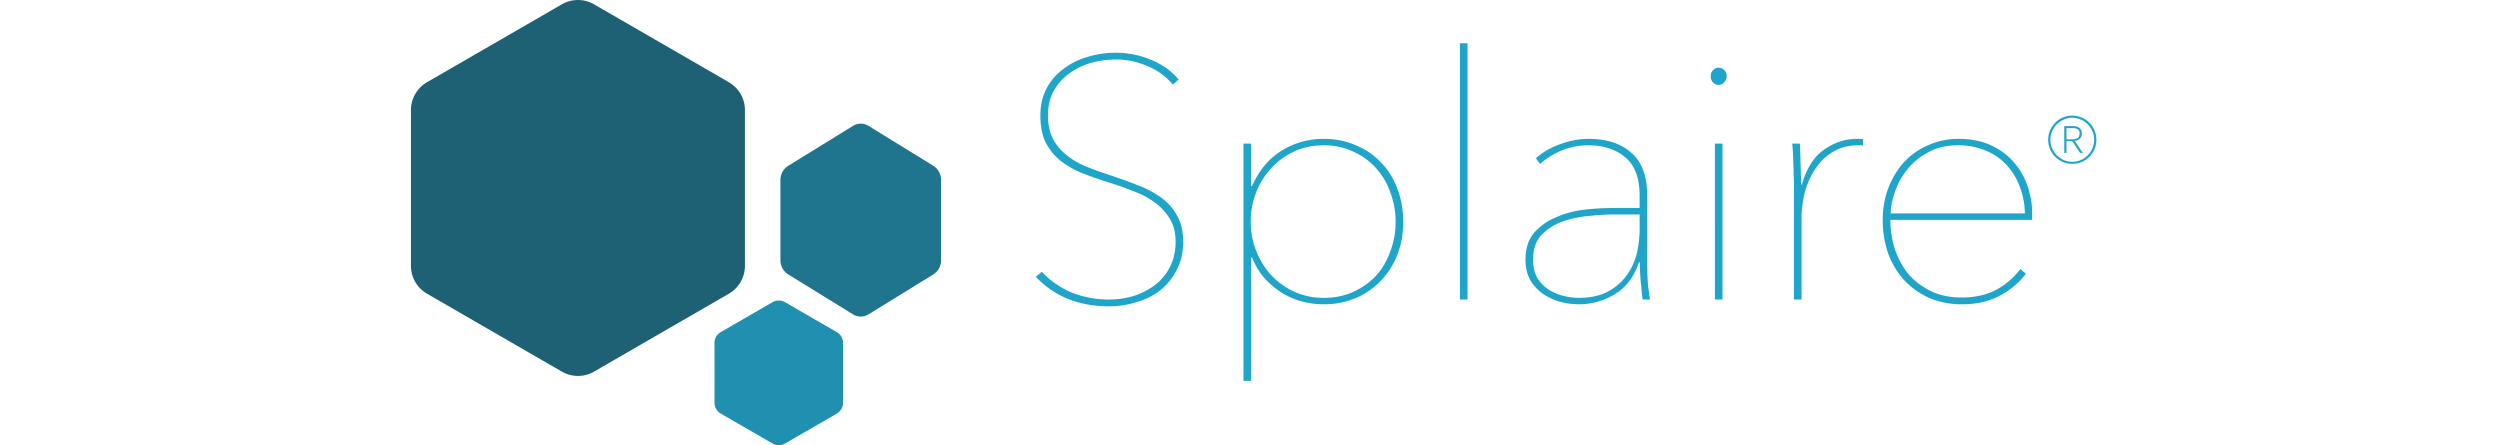 <svg xmlns="http://www.w3.org/2000/svg" width="146" height="26" fill="none" viewBox="0 0 146 26">
  <path fill="#20A5CA" d="M69.098 14.127c0 .594-.12 1.129-.363 1.604a3.671 3.671 0 0 1-.93 1.188c-.39.316-.854.554-1.393.712a5.296 5.296 0 0 1-1.656.258c-.888 0-1.703-.152-2.443-.456a5.296 5.296 0 0 1-1.818-1.267l.344-.296a5.09 5.09 0 0 0 1.777 1.227 5.86 5.86 0 0 0 2.12.396c.525 0 1.023-.073 1.495-.218a4.314 4.314 0 0 0 1.252-.653c.363-.29.646-.64.848-1.05.215-.422.323-.903.323-1.445 0-.54-.114-.996-.343-1.366a3.342 3.342 0 0 0-.889-.95 5.067 5.067 0 0 0-1.252-.653 17.22 17.22 0 0 0-1.394-.495 22.927 22.927 0 0 1-1.635-.574 5.626 5.626 0 0 1-1.273-.753 3.386 3.386 0 0 1-.828-1.069c-.188-.422-.282-.93-.282-1.524 0-.58.114-1.095.343-1.544.242-.462.566-.845.97-1.148a4.198 4.198 0 0 1 1.393-.713 5.554 5.554 0 0 1 1.696-.257 5.17 5.17 0 0 1 2.06.415 3.98 3.98 0 0 1 1.616 1.149l-.344.296a3.7 3.7 0 0 0-1.454-1.069 4.522 4.522 0 0 0-1.898-.395c-.485 0-.963.066-1.434.197a3.937 3.937 0 0 0-1.252.614c-.377.264-.68.6-.909 1.01-.229.409-.343.89-.343 1.445 0 .541.101 1.003.303 1.386.202.37.471.686.808.95.336.264.713.482 1.13.653.431.172.869.33 1.313.476.606.197 1.172.402 1.697.613.525.198.983.442 1.373.733.404.29.714.646.929 1.069.229.409.343.91.343 1.504Zm4.025-3.267c.404-.91.977-1.596 1.717-2.058a4.628 4.628 0 0 1 2.464-.693c.686 0 1.312.125 1.878.376.579.238 1.07.574 1.474 1.01.417.422.734.93.95 1.524.228.594.343 1.24.343 1.94 0 .687-.115 1.327-.344 1.92a4.634 4.634 0 0 1-.97 1.525 4.47 4.47 0 0 1-1.473 1.01 4.75 4.75 0 0 1-1.858.356 4.92 4.92 0 0 1-1.313-.178 4.634 4.634 0 0 1-1.171-.515 5.005 5.005 0 0 1-.99-.851 4.056 4.056 0 0 1-.707-1.188h-.06v7.206h-.445V8.386h.445v2.475h.06Zm8.381 2.1a4.83 4.83 0 0 0-.303-1.703 4.202 4.202 0 0 0-.828-1.426 3.918 3.918 0 0 0-1.333-.97c-.511-.25-1.09-.376-1.736-.376-.62 0-1.192.119-1.717.357-.511.237-.956.56-1.333.97a4.343 4.343 0 0 0-.888 1.405 4.613 4.613 0 0 0-.323 1.723c0 .607.107 1.18.323 1.722.215.541.511 1.016.888 1.425a4.35 4.35 0 0 0 1.333.95 4.114 4.114 0 0 0 1.717.357c.646 0 1.225-.119 1.736-.356a4.05 4.05 0 0 0 1.333-.95c.364-.41.64-.885.828-1.426a4.83 4.83 0 0 0 .303-1.703Zm3.756 4.533V2.526h.444v14.967h-.444Zm10.937-2.059c0 .343.014.713.04 1.109.041.382.082.7.122.95h-.424a3.793 3.793 0 0 1-.06-.475 8.92 8.92 0 0 0-.061-.594l-.04-.614v-.495h-.061c-.27.832-.734 1.452-1.394 1.861a4.05 4.05 0 0 1-2.12.594 4.2 4.2 0 0 1-1.131-.158 3.25 3.25 0 0 1-.99-.475 2.511 2.511 0 0 1-.727-.812c-.175-.33-.262-.72-.262-1.168 0-.647.168-1.168.505-1.564.35-.396.78-.7 1.292-.91a5.637 5.637 0 0 1 1.636-.436 14.7 14.7 0 0 1 1.615-.1h1.616v-.732c0-1.016-.276-1.755-.828-2.217-.552-.475-1.272-.713-2.16-.713-.553 0-1.071.1-1.556.297a4.656 4.656 0 0 0-1.272.792l-.242-.337c.43-.37.915-.646 1.454-.831a4.77 4.77 0 0 1 1.615-.297c1.064 0 1.899.27 2.504.812.62.528.93 1.366.93 2.514v3.999Zm-.444-2.91H94.32c-.511 0-1.05.033-1.615.099a5.694 5.694 0 0 0-1.555.356 3.047 3.047 0 0 0-1.172.792c-.296.343-.444.805-.444 1.386 0 .422.08.778.242 1.069.175.277.39.501.647.673.269.171.558.297.868.376.323.08.626.119.909.119.686 0 1.259-.125 1.716-.376a3.156 3.156 0 0 0 1.09-.95 3.6 3.6 0 0 0 .587-1.287c.107-.476.161-.937.161-1.386v-.871Zm4.619-7.563a.449.449 0 0 1-.323-.138.502.502 0 0 1-.141-.376.48.48 0 0 1 .141-.357.449.449 0 0 1 .323-.138.479.479 0 0 1 .465.495.47.47 0 0 1-.162.376.427.427 0 0 1-.303.138Zm-.222 12.532V8.386h.444v9.107h-.444Zm5.081-6.711c.269-.95.7-1.63 1.292-2.04.593-.422 1.232-.633 1.919-.633h.181a.97.97 0 0 1 .182.02v.376a.678.678 0 0 0-.161-.02h-.101c-.593 0-1.098.132-1.515.396-.417.25-.761.587-1.03 1.01-.269.409-.471.87-.606 1.386a6.395 6.395 0 0 0-.182 1.504v4.712h-.444v-6.81c0-.146-.007-.324-.02-.535 0-.211-.007-.422-.02-.633a9.68 9.68 0 0 0-.02-.634 14.942 14.942 0 0 0-.041-.495h.445c.013.132.02.297.02.495.013.198.02.416.02.653.013.225.02.45.02.673.014.212.02.403.02.575h.041Zm5.166 2.058a5.7 5.7 0 0 0 .242 1.644 4.8 4.8 0 0 0 .767 1.465c.35.422.788.765 1.313 1.03.525.263 1.144.395 1.858.395.727 0 1.373-.139 1.939-.416a4.381 4.381 0 0 0 1.474-1.247l.323.277a4.654 4.654 0 0 1-1.616 1.327c-.605.303-1.312.455-2.12.455a4.8 4.8 0 0 1-1.878-.356 4.594 4.594 0 0 1-1.474-1.03 4.719 4.719 0 0 1-.95-1.564 5.892 5.892 0 0 1-.323-1.98c0-.686.115-1.32.344-1.9.229-.58.538-1.082.929-1.505a4.141 4.141 0 0 1 1.413-.97 4.259 4.259 0 0 1 1.737-.356c.727 0 1.36.125 1.898.376.539.251.983.58 1.333.99.364.41.633.878.808 1.406.175.514.263 1.042.263 1.583v.377h-8.28Zm7.855-.376a4.469 4.469 0 0 0-.323-1.623 3.614 3.614 0 0 0-.787-1.247 3.307 3.307 0 0 0-1.212-.812 4.027 4.027 0 0 0-1.575-.297c-.7 0-1.299.145-1.797.436a3.927 3.927 0 0 0-1.232 1.049c-.31.41-.539.845-.687 1.307-.148.448-.222.844-.222 1.187h7.835Zm3.227-3.533-.457-.687h-.34v.687h-.129V7.364h.518c.157 0 .28.037.371.112.09.07.135.18.135.325 0 .137-.043.241-.129.312a.529.529 0 0 1-.284.113l.475.705h-.16Zm-.031-1.136c0-.125-.039-.209-.118-.25a.54.54 0 0 0-.259-.063h-.389v.656h.297a.7.7 0 0 0 .339-.069c.087-.05.13-.141.13-.274Zm-1.834.368c0-.196.037-.379.111-.55.074-.174.175-.324.303-.45a1.34 1.34 0 0 1 .45-.3 1.386 1.386 0 0 1 1.093.001c.173.07.321.17.445.3.127.125.228.275.302.45.074.17.111.353.111.55 0 .195-.037.378-.111.549a1.407 1.407 0 0 1-.747.75c-.169.07-.35.105-.543.105a1.44 1.44 0 0 1-.55-.106 1.477 1.477 0 0 1-.45-.3 1.453 1.453 0 0 1-.303-.45 1.367 1.367 0 0 1-.111-.549Zm.13 0c0 .175.033.342.099.5.07.154.162.29.277.406.12.116.256.21.408.28a1.26 1.26 0 0 0 1.395-.28 1.304 1.304 0 0 0 .377-.906c0-.175-.035-.34-.105-.493a1.261 1.261 0 0 0-.679-.687 1.197 1.197 0 0 0-.988 0 1.371 1.371 0 0 0-.408.274 1.369 1.369 0 0 0-.277.413 1.24 1.24 0 0 0-.099.493Z"/>
  <path fill="#1F6174" d="M32.814.252a1.876 1.876 0 0 1 1.877 0l7.875 4.55c.58.335.938.954.938 1.625v9.1c0 .67-.357 1.29-.938 1.626l-7.875 4.55a1.876 1.876 0 0 1-1.877 0l-7.876-4.55A1.878 1.878 0 0 1 24 15.526V6.427c0-.67.358-1.29.938-1.626l7.876-4.55Z"/>
  <path fill="#1F758D" d="M49.818 7.35a.854.854 0 0 1 .902 0l3.79 2.335c.279.172.451.49.451.835v4.67a.977.977 0 0 1-.451.834l-3.79 2.335a.854.854 0 0 1-.902 0l-3.79-2.335a.977.977 0 0 1-.451-.834v-4.67c0-.345.172-.663.451-.835l3.79-2.335Z"/>
  <path fill="#2090B0" d="M45.12 17.646a.722.722 0 0 1 .722 0l3.031 1.752a.72.72 0 0 1 .361.625v3.503a.723.723 0 0 1-.36.626l-3.032 1.751a.722.722 0 0 1-.723 0l-3.03-1.751a.723.723 0 0 1-.362-.626v-3.503c0-.258.138-.496.361-.625l3.031-1.752Z"/>
</svg>
